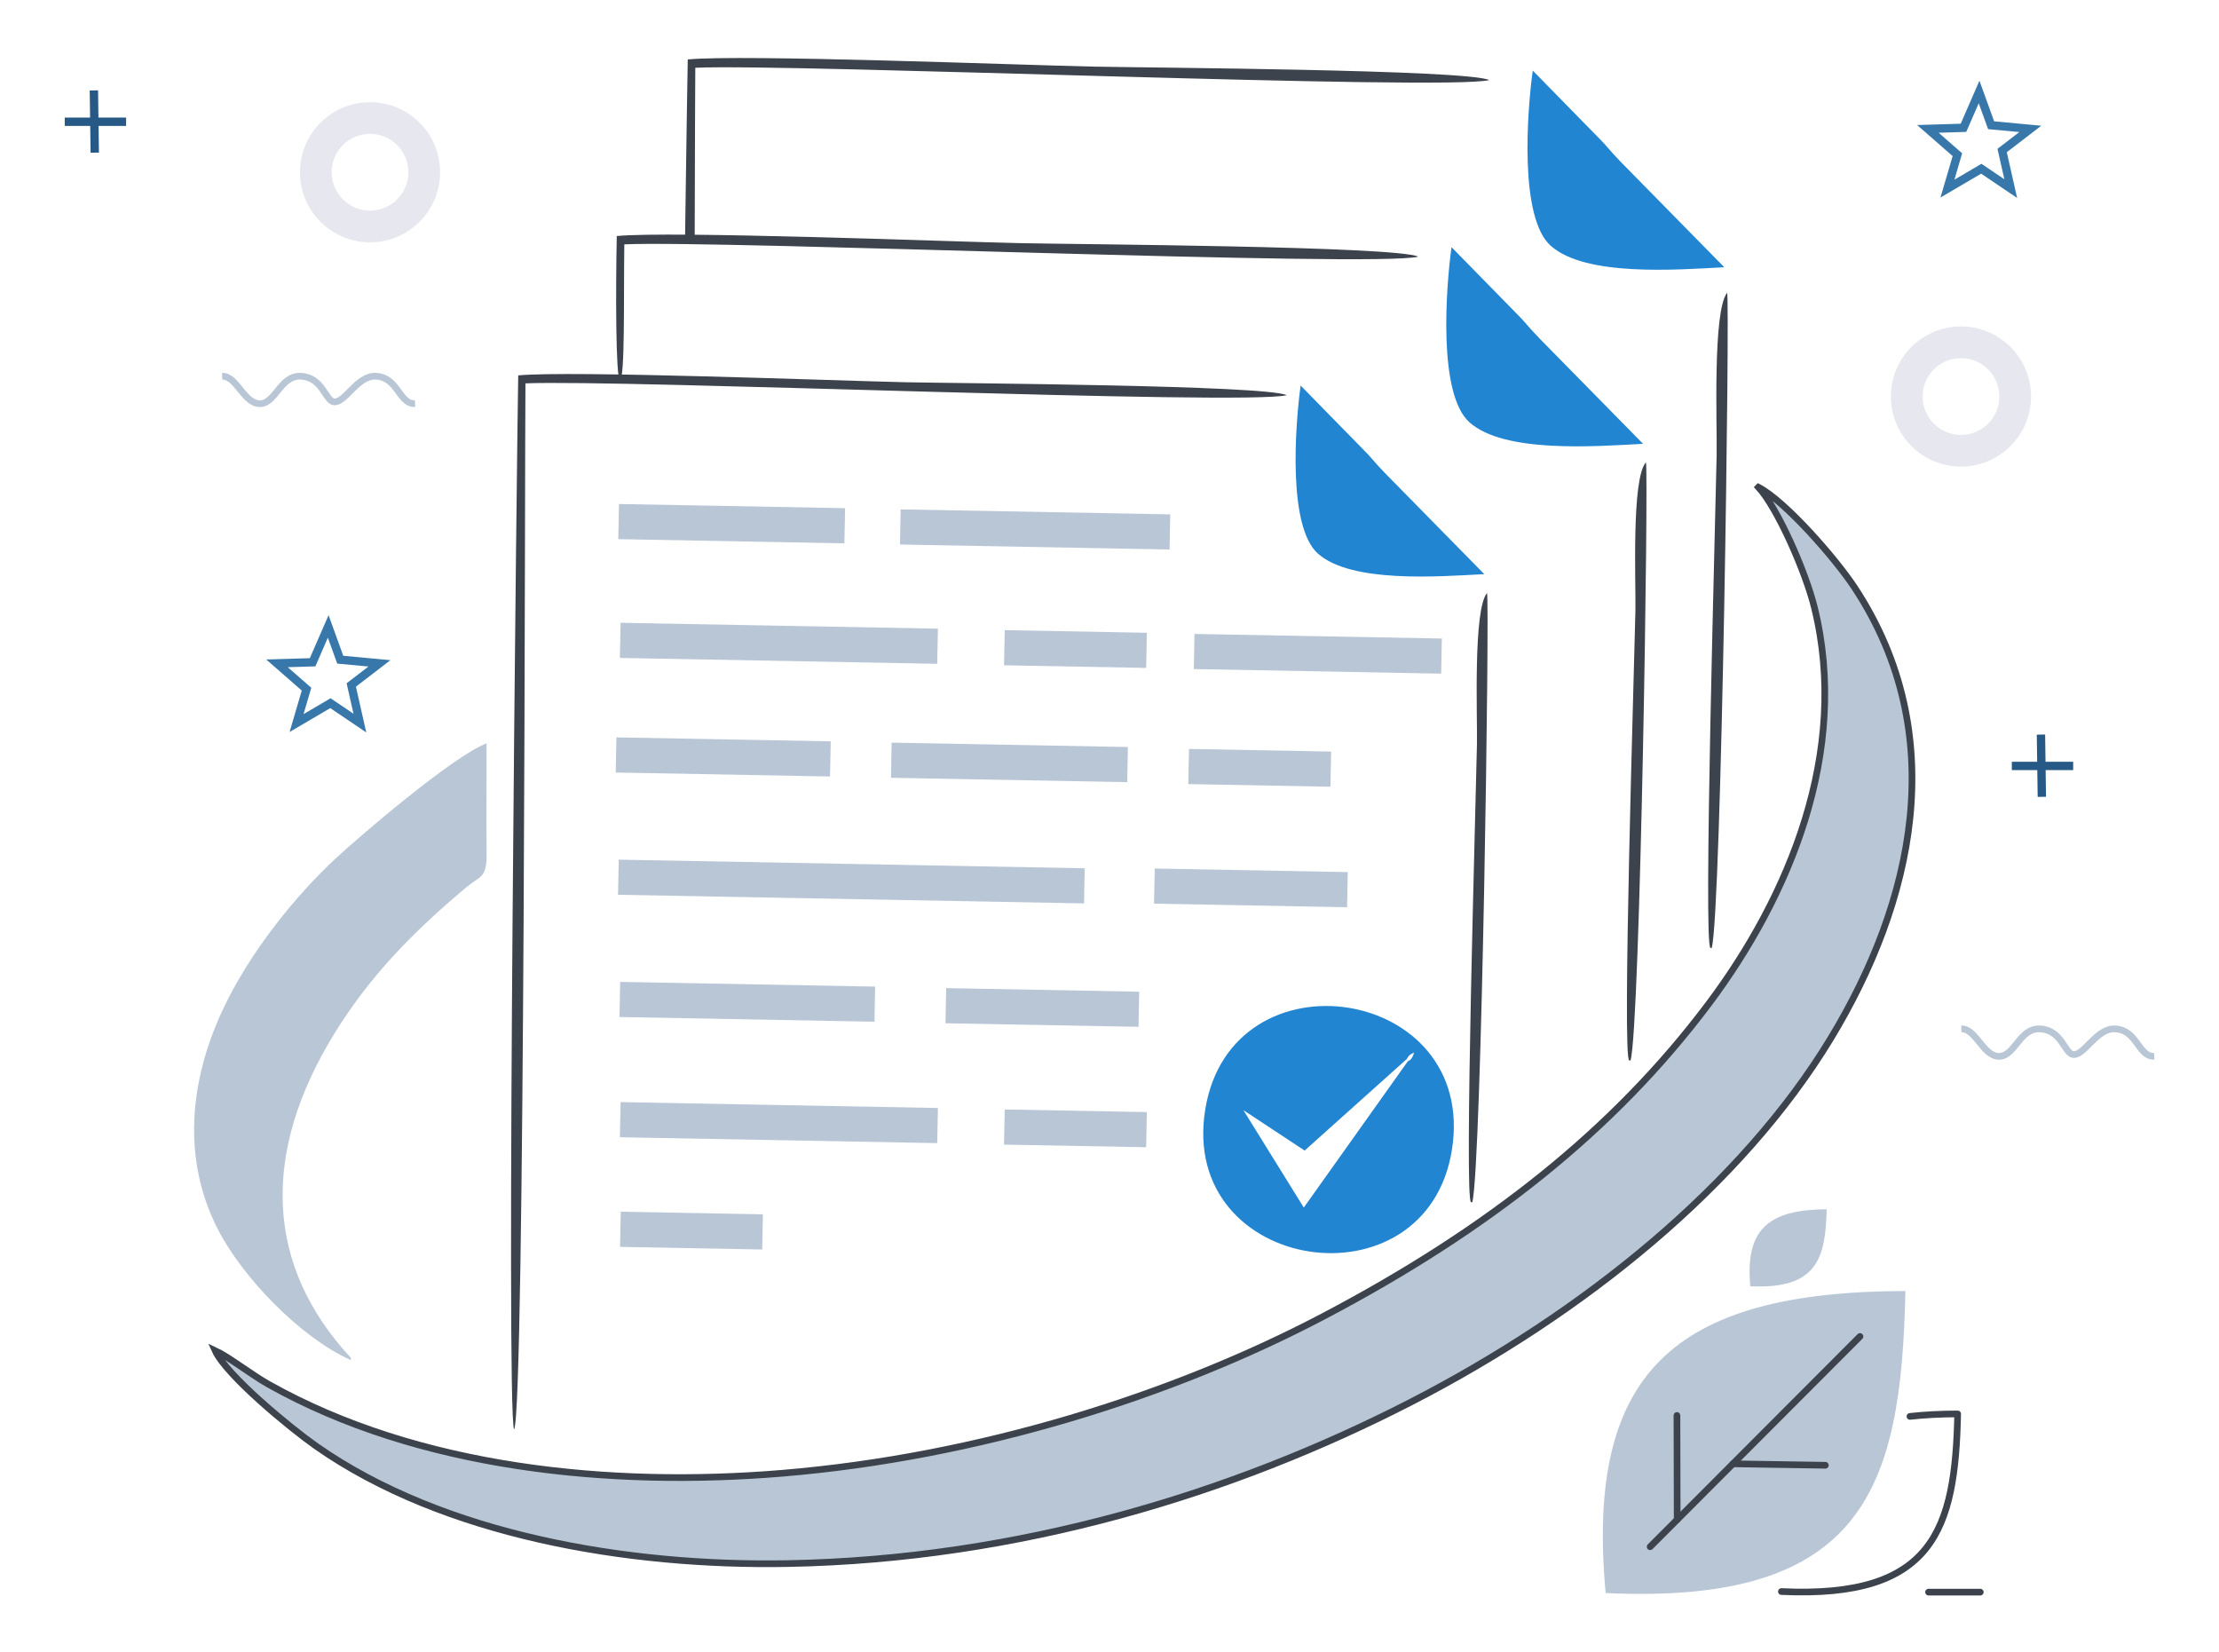 <?xml version="1.0" encoding="UTF-8"?>
<!DOCTYPE svg PUBLIC "-//W3C//DTD SVG 1.1//EN" "http://www.w3.org/Graphics/SVG/1.1/DTD/svg11.dtd">
<!-- Creator: CorelDRAW 2018 (64-Bit) -->
<svg xmlns="http://www.w3.org/2000/svg" xml:space="preserve" width="66.5mm" height="49.5mm" version="1.1" style="shape-rendering:geometricPrecision; text-rendering:geometricPrecision; image-rendering:optimizeQuality; fill-rule:evenodd; clip-rule:evenodd"
viewBox="0 0 6650 4950"
 xmlns:xlink="http://www.w3.org/1999/xlink">
 <defs>
  <style type="text/css">
   <![CDATA[
    .str3 {stroke:#275987;stroke-width:25;stroke-miterlimit:22.926}
    .str2 {stroke:#3777A9;stroke-width:25;stroke-miterlimit:22.926}
    .str1 {stroke:#3777A9;stroke-width:25;stroke-miterlimit:22.926}
    .str0 {stroke:#3C434C;stroke-width:20;stroke-miterlimit:22.926}
    .str5 {stroke:#B9C6D6;stroke-width:20;stroke-miterlimit:22.926}
    .str4 {stroke:#E7E7EF;stroke-width:20;stroke-miterlimit:22.926}
    .str6 {stroke:#3C434C;stroke-width:20;stroke-linecap:round;stroke-linejoin:round;stroke-miterlimit:22.926}
    .fil4 {fill:none}
    .fil2 {fill:#2185D2}
    .fil1 {fill:#2185D2}
    .fil3 {fill:#3C434C}
    .fil0 {fill:#B9C6D6}
    .fil5 {fill:#E7E7EF}
   ]]>
  </style>
 </defs>
 <g id="Слой_x0020_1">
  <g id="_2657450025760">
   <path class="fil0 str0" d="M5269.82 1459.98c57.05,62.36 140.78,251.61 167.61,360.04 107.1,432.87 -76.53,867.8 -316.55,1187.83 -283.38,377.84 -660.33,676.71 -1155.18,936.88 -450.39,236.79 -1031.99,421.09 -1621.89,470 -513.16,42.55 -1088.85,-13.63 -1539.11,-266.62 -49.86,-28.02 -121.23,-83.33 -160.11,-101.24 33.25,73.66 225.02,232.12 304.09,287.41 380.63,266.16 931.14,359.8 1411.59,351.06 694.99,-12.64 1338.48,-211.9 1866.64,-483.28 519.04,-266.69 992.1,-649.86 1259.28,-1090.11 245.97,-405.31 363.92,-907.63 71.87,-1351.08 -57.15,-86.77 -207.34,-258.7 -288.24,-300.89z"/>
   <path class="fil0" d="M1050.94 4075.42l0.71 -6.49c-258.41,-277.92 -268.58,-614.59 -51,-969.47 110.8,-180.72 244.24,-312.15 394.33,-438.67 44.09,-37.16 63.97,-28.09 63.31,-102.04 -0.99,-110.28 0.07,-220.93 -0.09,-331.26 -101.37,38.45 -385.13,282.3 -453.7,346.2 -114.94,107.1 -257.03,278.17 -339.9,458.5 -94.52,205.68 -120.18,436.53 -13.58,647.77 74.23,147.08 249.23,327.82 399.92,395.46z"/>
   <path class="fil1" d="M4218.83 3180.39l-311.55 438.11 -181 -291.88 183.53 121.08 305.76 -274c7.52,-12.63 8.42,-12.57 22.52,-19.89 -5.7,14.99 -6.13,19.79 -19.26,26.58zm132.44 264.52c77.54,-491.56 -661.12,-602.55 -739.35,-120.33 -79.83,492.09 663.31,602.33 739.35,120.33z"/>
   <path class="fil2" d="M4541.63 936.25c32.56,32.03 34.46,39.35 72.88,78.81l309.47 314.86c-144.74,7.77 -415.8,28.55 -520.06,-64.22 -94.78,-84.31 -70.94,-400.99 -53.93,-525.05l191.64 195.6z"/>
   <path class="fil3" d="M4250.36 769.09c-128.42,32.59 -2086.63,-49.73 -2379.39,-36.91 -2.21,161.82 2.38,405.24 -13.44,406.32 -12.33,-9.37 -12.54,-266.98 -9.17,-431.24 161.78,-15.56 981.2,16.28 1212.32,21.43 155.96,3.48 1123.71,8.83 1189.68,40.4z"/>
   <path class="fil3" d="M4886.45 3177.79l-3.76 -0.19c-22.25,0.33 15.17,-1187.56 18.38,-1347.19 1.66,-83.1 -12.33,-395.11 31.44,-445 8.68,16.25 -16.85,1693.09 -46.06,1792.38z"/>
   <rect class="fil0" transform="matrix(0.81 0.015 -0.016 0.813 1854.96 1510.24)" width="836.56" height="129.54"/>
   <rect class="fil0" transform="matrix(0.81 0.015 -0.016 0.835 2699.14 1526.36)" width="997.42" height="126.12"/>
   <rect class="fil0" transform="matrix(0.81 0.015 -0.016 0.816 3579.74 1899.65)" width="915.13" height="128.92"/>
   <rect class="fil0" transform="matrix(0.81 0.015 -0.017 0.87 1859.82 1866.23)" width="1174" height="120.99"/>
   <rect class="fil0" transform="matrix(0.81 0.015 -0.015 0.77 3010.97 1888.23)" width="525.84" height="136.78"/>
   <rect class="fil0" transform="matrix(0.81 0.015 -0.016 0.834 1847.22 2209.58)" width="792.93" height="126.21"/>
   <rect class="fil0" transform="matrix(0.81 0.015 -0.016 0.849 2672.04 2225.34)" width="874.11" height="124.04"/>
   <rect class="fil0" transform="matrix(0.81 0.015 -0.018 0.929 1854.24 2575.95)" width="1724.05" height="113.3"/>
   <rect class="fil0" transform="matrix(0.81 0.015 -0.015 0.802 1858.54 2942.26)" width="943.28" height="131.2"/>
   <rect class="fil0" transform="matrix(0.81 0.015 -0.015 0.791 2835.55 2960.93)" width="714.07" height="133.07"/>
   <polygon class="fil4 str1" points="983.61,1877.13 1019.68,1976.78 1137.11,1987.74 1052.71,2052.56 1078.48,2166.71 990.24,2107.13 888.74,2166.71 918.61,2065.07 830.11,1987.74 936.81,1984.51 "/>
   <polygon class="fil4 str2" points="5931.02,275.61 5967.09,375.26 6084.52,386.22 6000.12,451.04 6025.89,565.19 5937.65,505.61 5836.15,565.19 5866.02,463.55 5777.52,386.22 5884.22,382.99 "/>
   <line class="fil4 str3" x1="281.35" y1="270.91" x2="284" y2= "457.44" />
   <line class="fil4 str3" x1="194.04" y1="364.84" x2="377.92" y2= "364.84" />
   <line class="fil4 str3" x1="6116.43" y1="2201.21" x2="6119.08" y2= "2387.74" />
   <line class="fil4 str3" x1="6029.12" y1="2295.14" x2="6213" y2= "2295.14" />
   <path class="fil5 str4" d="M1108.93 316.13c110.45,0 200,89.54 200,200 0,110.45 -89.55,200 -200,200 -110.45,0 -200,-89.55 -200,-200 0,-110.46 89.55,-200 200,-200zm0 75c69.03,0 125,55.97 125,125 0,69.03 -55.97,125 -125,125 -69.03,0 -125,-55.97 -125,-125 0,-69.03 55.97,-125 125,-125z"/>
   <path class="fil5 str4" d="M5876.73 988.18c110.45,0 200,89.54 200,200 0,110.45 -89.55,200 -200,200 -110.45,0 -200,-89.55 -200,-200 0,-110.46 89.55,-200 200,-200zm0 75c69.03,0 125,55.97 125,125 0,69.03 -55.97,125 -125,125 -69.03,0 -125,-55.97 -125,-125 0,-69.03 55.97,-125 125,-125z"/>
   <path class="fil4 str5" d="M665.72 1127.33c44.05,-1.45 65.73,84.3 114.53,82.29 46.36,-1.91 60.68,-84.96 120.95,-82.29 65.88,2.92 73.85,74.32 99.82,76.9 33.43,3.32 69.41,-78.25 123.76,-76.9 68.26,1.7 71.43,85.11 119.06,82.02"/>
   <path class="fil4 str5" d="M5877.85 3083.03c44.05,-1.45 65.73,84.3 114.53,82.29 46.36,-1.91 60.68,-84.96 120.95,-82.29 65.88,2.92 73.85,74.32 99.82,76.9 33.43,3.32 69.41,-78.25 123.76,-76.9 68.26,1.7 71.43,85.11 119.06,82.02"/>
   <path class="fil0" d="M4811.93 4773.59c777.38,36.5 885.74,-318.68 898.26,-905.09 -699.87,1.79 -958.58,249.56 -898.26,905.09z"/>
   <path class="fil4 str6" d="M5338.6 4769.1c457.16,21.46 520.87,-187.41 528.24,-532.26 -51.71,0.13 -99.33,2.55 -142.99,7.44"/>
   <line class="fil4 str6" x1="4945.21" y1="4634.88" x2="5574.09" y2= "4004.76" />
   <line class="fil4 str6" x1="5026.28" y1="4553.65" x2="5025.56" y2= "4241.49" />
   <line class="fil4 str6" x1="5193.28" y1="4386.32" x2="5470.29" y2= "4390.7" />
   <line class="fil4 str6" x1="5779.59" y1="4770.88" x2="5934.62" y2= "4770.88" />
   <path class="fil0" d="M5245.38 3854.38c198.07,9.3 225.68,-81.2 228.87,-230.62 -178.32,0.46 -244.24,63.59 -228.87,230.62z"/>
   <path class="fil2" d="M4081.53 1342.9c31.23,30.71 33.04,37.73 69.88,75.56l296.74 301.91c-138.78,7.45 -398.69,27.38 -498.66,-61.57 -90.88,-80.85 -68.02,-384.5 -51.71,-503.45l183.75 187.55z"/>
   <path class="fil3" d="M3856.17 1184.18c-123.13,31.24 -2000.76,-47.69 -2281.48,-35.39 -2.11,155.16 -1.13,3081.28 -34.04,3134.96 -25.12,-56.56 9.14,-3001.36 12.37,-3158.86 155.12,-14.92 940.83,15.61 1162.43,20.55 149.55,3.33 1077.48,8.46 1140.72,38.74z"/>
   <path class="fil3" d="M4412.17 3602.64l-3.61 -0.2c-21.34,0.34 14.55,-1209.59 17.62,-1372.18 1.6,-84.65 -11.82,-402.45 30.15,-453.26 8.33,16.56 -16.16,1724.51 -44.16,1825.64z"/>
   <path class="fil2" d="M4785.05 407.09c32.56,32.03 34.46,39.35 72.88,78.81l309.47 314.86c-144.74,7.77 -415.8,28.55 -520.06,-64.22 -94.78,-84.31 -70.94,-400.99 -53.93,-525.05l191.64 195.6z"/>
   <path class="fil3" d="M4463.08 239.93c-128.42,32.59 -2086.62,-49.73 -2379.39,-36.91 -0.59,43.48 -0.96,243.4 -1.82,513.65 0,0 -17.18,0.53 -28.95,0 3.85,-282.77 7.24,-493.37 8.16,-538.57 161.79,-15.56 981.21,16.28 1212.32,21.43 155.96,3.48 1123.72,8.83 1189.68,40.4z"/>
   <path class="fil3" d="M5129.87 2840.62l-3.76 -0.2c-22.25,0.36 15.17,-1300.79 18.38,-1475.64 1.66,-91.03 -12.33,-432.79 31.44,-487.43 8.68,17.8 -16.85,1854.52 -46.06,1963.27z"/>
   <rect class="fil0" transform="matrix(0.81 0.015 -0.015 0.77 3563.23 2244.2)" width="525.84" height="136.78"/>
   <rect class="fil0" transform="matrix(0.81 0.015 -0.015 0.791 3460.56 2602.57)" width="714.07" height="133.07"/>
   <rect class="fil0" transform="matrix(0.81 0.015 -0.017 0.87 1859.82 3302.54)" width="1174" height="120.99"/>
   <rect class="fil0" transform="matrix(0.81 0.015 -0.015 0.77 3010.97 3324.54)" width="525.84" height="136.78"/>
   <rect class="fil0" transform="matrix(0.81 0.015 -0.015 0.77 1860.32 3630.92)" width="525.84" height="136.78"/>
  </g>
 </g>
</svg>
